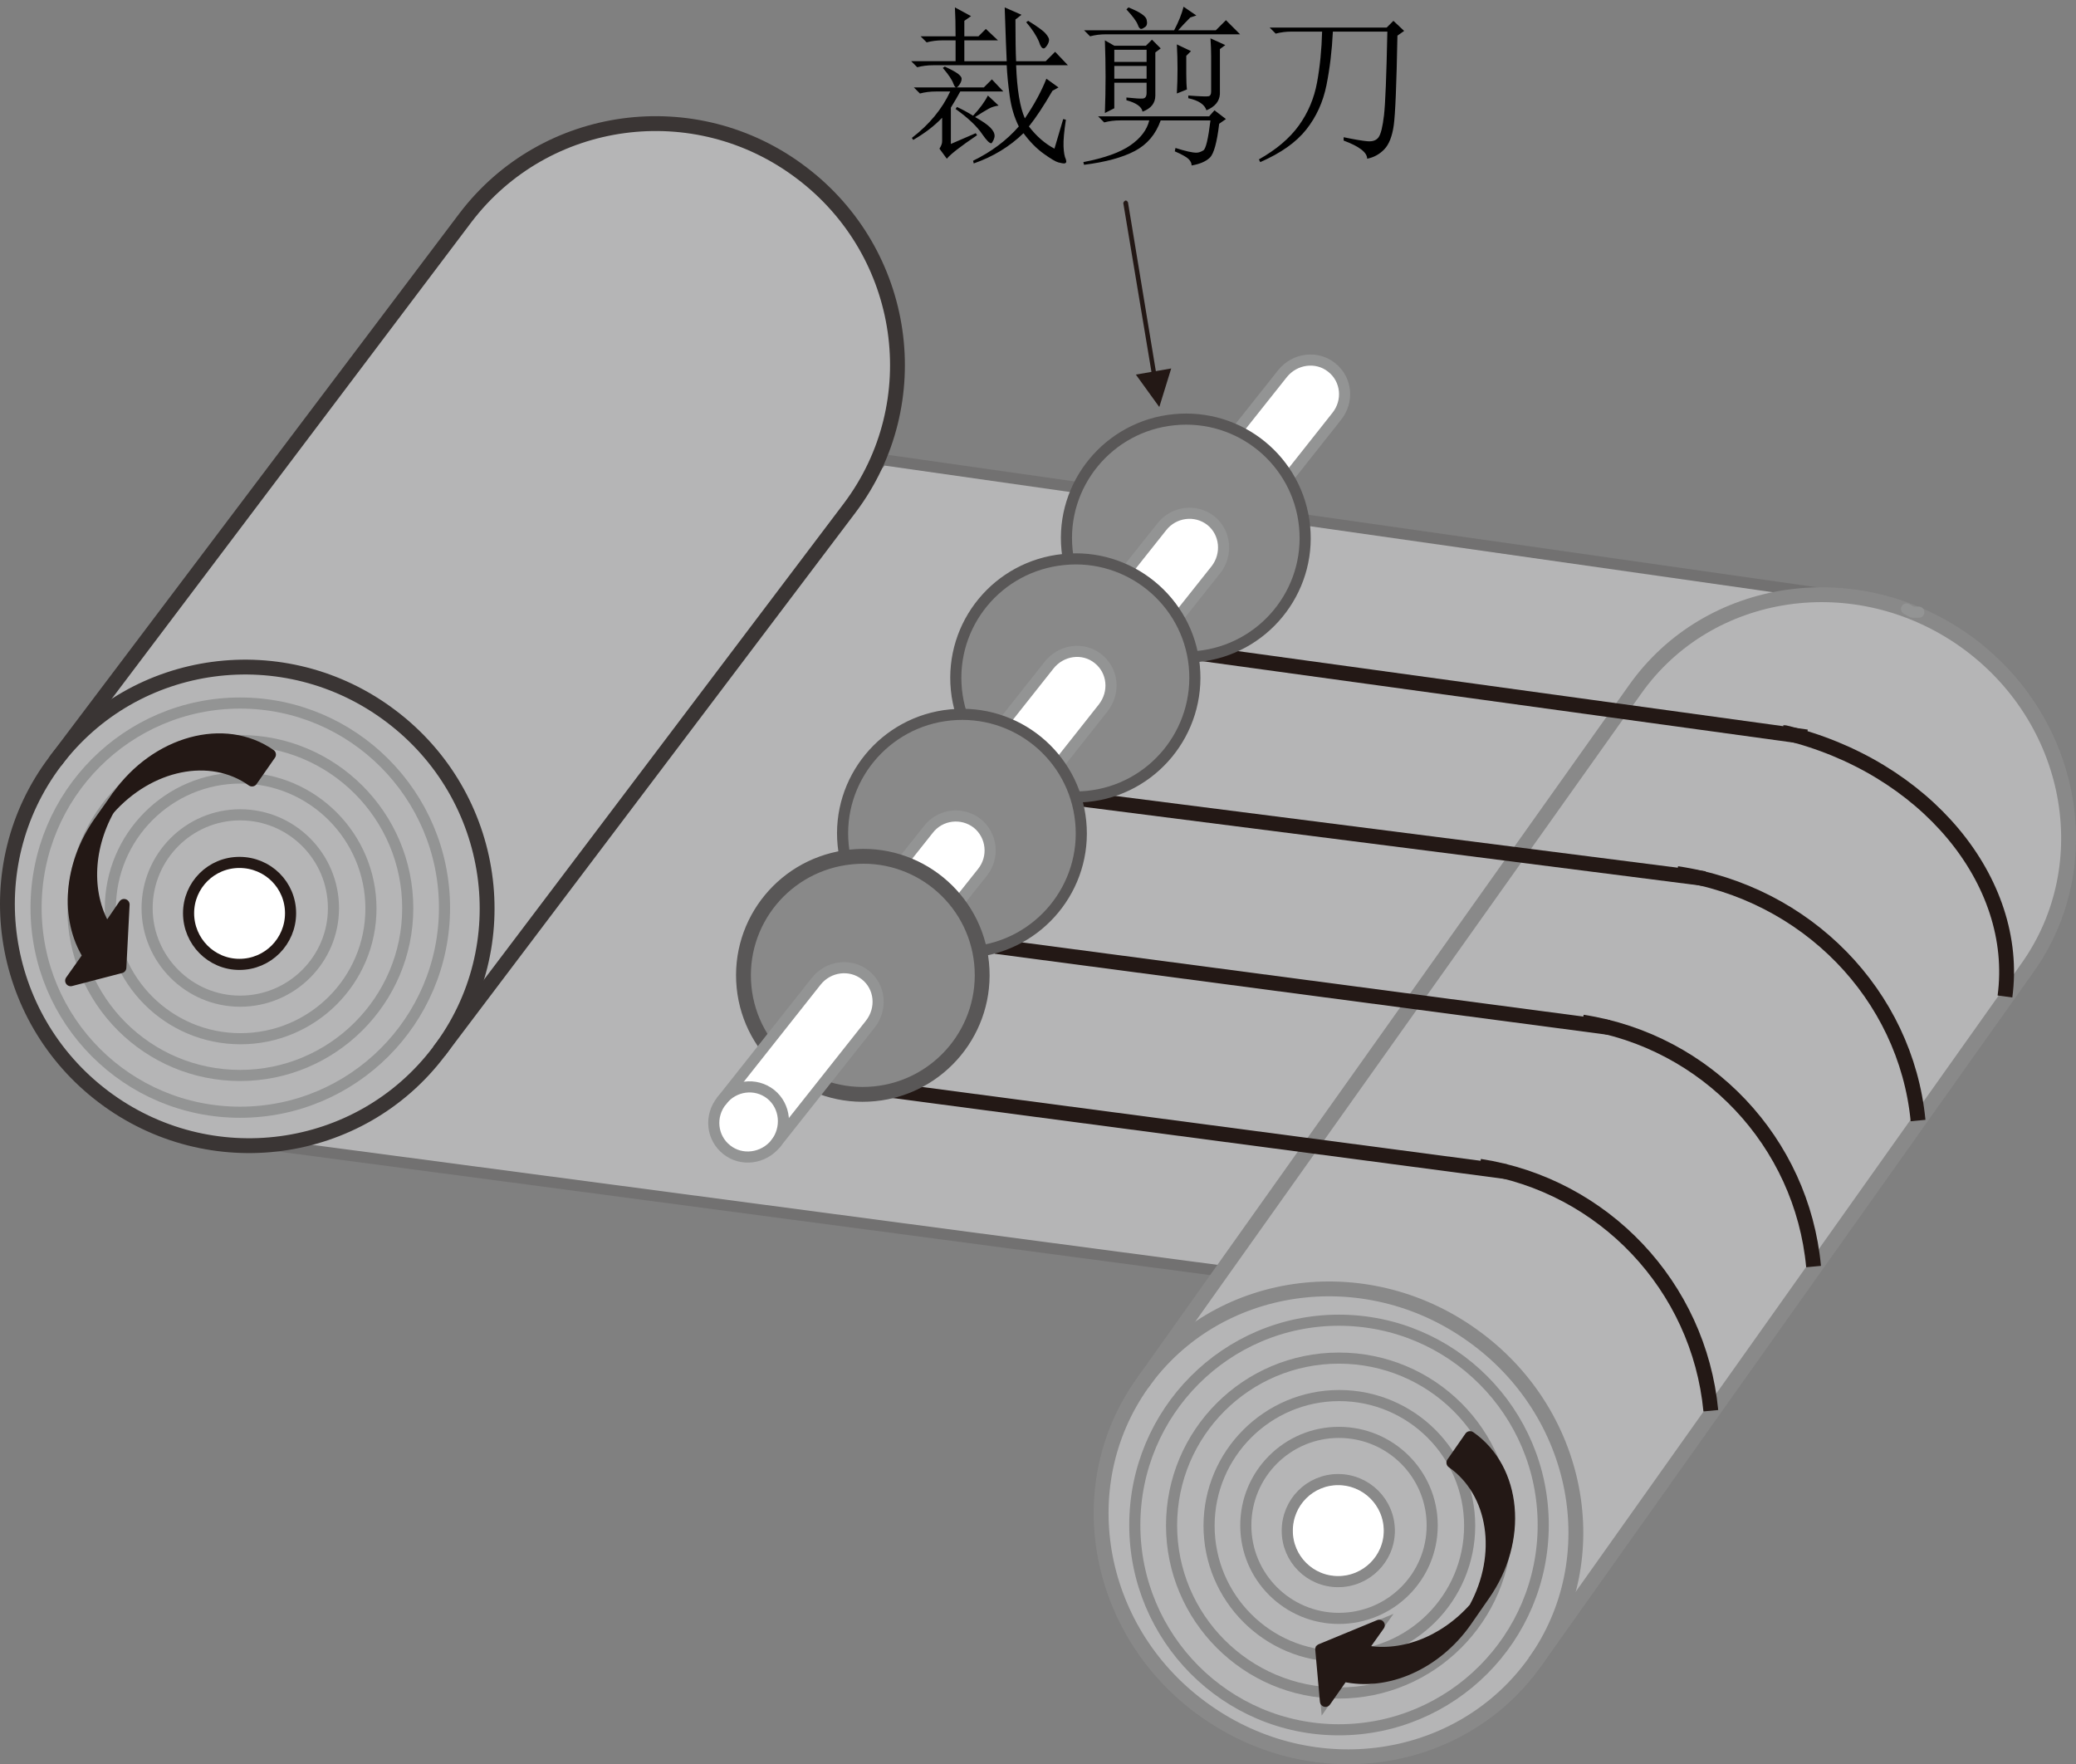 <?xml version="1.0" encoding="UTF-8"?>
<svg id="uuid-f765010f-2353-4612-9fa6-37341aa85adc" data-name="レイヤー 1" xmlns="http://www.w3.org/2000/svg" viewBox="0 0 204.978 174.17">
  <rect x="0" y="0" width="204.978" height="174.17" fill="#808080" stroke="none"/>
  <polygon points="27.055 113.077 131.767 126.958 181.273 58.8 87.133 45.38 27.055 113.077" style="fill: #b5b5b6; stroke: #727171; stroke-linecap: round; stroke-linejoin: round; stroke-width: 1.097px;"/>
  <path d="M111.373,19.969l2.848,17.256-.041,.148-.143,.11-.175-.038-.073-.145-2.88-17.26,.07-.143,.143-.105,.143,.036,.108,.14m4.269,16.408l-1.176,3.808-2.314-3.202" style="fill: #231815;"/>
  <path d="M151.553,164.084c7.26-10.219,4.485-24.704-6.227-32.288-10.677-7.613-25.27-5.442-32.533,4.771-7.298,10.251-4.52,24.739,6.195,32.317,10.712,7.616,25.267,5.454,32.565-4.8" style="fill: #c4c5c5; fill-rule: evenodd; stroke: #898989;"/>
  <path d="M118.989,168.884c10.712,7.616,25.267,5.454,32.565-4.8l48.616-68.517c7.301-10.249,4.526-24.7-6.188-32.318-10.715-7.581-25.273-5.445-32.533,4.808l-48.654,68.511c-7.298,10.251-4.52,24.739,6.195,32.317Z" style="fill: #b5b5b6; stroke: #898989; stroke-linejoin: round; stroke-width: 1.465px;"/>
  <path d="M151.553,164.084c7.26-10.219,4.485-24.704-6.227-32.288-10.677-7.613-25.27-5.442-32.533,4.771" style="fill: none; stroke: #898989; stroke-linejoin: round; stroke-width: 1.465px;"/>
  <path d="M43.354,103.793c7.864-10.362,5.728-25.205-4.768-33.103-10.464-7.904-25.308-5.908-33.137,4.482-7.829,10.357-5.693,25.201,4.768,33.103,10.464,7.899,25.305,5.906,33.137-4.482" style="fill: #b5b5b6; fill-rule: evenodd;"/>
  <path d="M10.218,108.275c10.464,7.899,25.305,5.906,33.137-4.482l40.54-53.642c7.832-10.392,5.693-25.197-4.768-33.098-10.464-7.939-25.308-5.908-33.175,4.447L5.45,75.171c-7.829,10.357-5.693,25.201,4.768,33.103Z" style="fill: #b5b5b6; stroke: #3a3534; stroke-linejoin: round; stroke-width: 1.465px;"/>
  <path d="M43.354,103.793c7.864-10.362,5.728-25.205-4.768-33.103-10.464-7.904-25.308-5.908-33.137,4.482" style="fill: none; stroke: #3a3534; stroke-linejoin: round; stroke-width: 1.465px;"/>
  <path d="M23.708,69.407c-11.141,0-20.146,9.045-20.146,20.213s9.005,20.184,20.146,20.184,20.181-9.043,20.181-20.184-9.04-20.213-20.181-20.213Z" style="fill: none; stroke: #939494; stroke-linecap: round; stroke-linejoin: round; stroke-width: 1.097px;"/>
  <path d="M23.708,73.112c-9.113,0-16.516,7.398-16.516,16.548s7.403,16.514,16.516,16.514,16.551-7.403,16.551-16.514-7.403-16.548-16.551-16.548Z" style="fill: none; stroke: #939494; stroke-linecap: round; stroke-linejoin: round; stroke-width: 1.097px;"/>
  <path d="M23.743,76.808c-7.082,0-12.848,5.768-12.848,12.886s5.766,12.853,12.848,12.853c7.12,0,12.883-5.769,12.883-12.853s-5.763-12.886-12.883-12.886Z" style="fill: none; stroke: #939494; stroke-linecap: round; stroke-linejoin: round; stroke-width: 1.097px;"/>
  <path d="M23.708,80.442c-5.054,0-9.183,4.127-9.183,9.218,0,5.049,4.129,9.181,9.183,9.181,5.092,0,9.218-4.132,9.218-9.181,0-5.091-4.126-9.218-9.218-9.218Z" style="fill: none; stroke: #939494; stroke-linecap: round; stroke-linejoin: round; stroke-width: 1.097px;"/>
  <path d="M23.638,85.141c-2.778,0-5.019,2.239-5.019,5.016s2.241,5.051,5.019,5.051c2.81,0,5.051-2.274,5.051-5.051s-2.241-5.016-5.051-5.016" style="fill: #fff; fill-rule: evenodd;"/>
  <path d="M23.638,85.141c-2.778,0-5.019,2.239-5.019,5.016s2.241,5.051,5.019,5.051c2.81,0,5.051-2.274,5.051-5.051s-2.241-5.016-5.051-5.016Z" style="fill: none; stroke: #231815; stroke-linecap: round; stroke-linejoin: round; stroke-width: 1.097px;"/>
  <path d="M146.108,115.14c12.244,1.888,21.64,11.85,22.813,24.132" style="fill: none; stroke: #231815; stroke-linejoin: round; stroke-width: 1.465px;"/>
  <line x1="88.163" y1="107.668" x2="148.74" y2="115.674" style="fill: none; stroke: #231815; stroke-linejoin: round; stroke-width: 1.465px;"/>
  <path d="M156.251,100.907c12.279,1.885,21.674,11.85,22.816,24.132" style="fill: none; stroke: #231815; stroke-linejoin: round; stroke-width: 1.465px;"/>
  <line x1="98.306" y1="93.431" x2="158.886" y2="101.437" style="fill: none; stroke: #231815; stroke-linejoin: round; stroke-width: 1.465px;"/>
  <path d="M165.577,86.244c12.775,1.888,22.599,11.958,23.807,24.38" style="fill: none; stroke: #231815; stroke-linejoin: round; stroke-width: 1.465px;"/>
  <line x1="105.003" y1="78.663" x2="168.317" y2="86.743" style="fill: none; stroke: #231815; stroke-linejoin: round; stroke-width: 1.465px;"/>
  <path d="M176.076,72.33h.143c13.811,3.307,23.277,14.624,21.745,26.047" style="fill: none; stroke: #231815; stroke-linejoin: round; stroke-width: 1.465px;"/>
  <line x1="118.416" y1="64.496" x2="178.39" y2="72.752" style="fill: #9fa0a0; stroke: #231815; stroke-linejoin: round; stroke-width: 1.465px;"/>
  <path d="M117.778,53.533c-1.459-1.176-1.675-3.347-.499-4.876l9.361-11.783c1.208-1.494,3.379-1.774,4.841-.602,1.494,1.173,1.707,3.344,.496,4.841l-9.323,11.778c-1.211,1.534-3.382,1.817-4.876,.642" style="fill: #fff; fill-rule: evenodd;"/>
  <path d="M117.279,48.657c1.211-1.494,3.382-1.78,4.841-.605,1.497,1.174,1.707,3.349,.534,4.839-1.211,1.534-3.382,1.817-4.876,.642-1.459-1.175-1.675-3.347-.499-4.876" style="fill: #fff; fill-rule: evenodd;"/>
  <path d="M117.778,53.533c-1.459-1.176-1.675-3.347-.499-4.876l9.361-11.783c1.208-1.494,3.379-1.774,4.841-.602,1.494,1.173,1.707,3.344,.496,4.841l-9.323,11.778c-1.211,1.534-3.382,1.817-4.876,.642Z" style="fill: none; stroke: #939494; stroke-linecap: round; stroke-linejoin: round; stroke-width: 1.097px;"/>
  <path d="M117.279,48.657c1.211-1.494,3.382-1.78,4.841-.605,1.497,1.174,1.707,3.349,.534,4.839" style="fill: none; stroke: #939494; stroke-linecap: round; stroke-linejoin: round; stroke-width: 1.097px;"/>
  <path d="M115.928,41.436c-6.481,.637-11.214,6.402-10.572,12.843,.639,6.479,6.405,11.18,12.883,10.535,6.478-.637,11.214-6.405,10.572-12.846-.642-6.478-6.408-11.181-12.883-10.532Z" style="fill: #898989; stroke: #595757; stroke-linecap: round; stroke-linejoin: round; stroke-width: 1.097px;"/>
  <path d="M105.855,68.662c-1.459-1.178-1.71-3.345-.499-4.879l9.361-11.78c1.176-1.497,3.344-1.78,4.841-.602,1.459,1.17,1.672,3.341,.499,4.841l-9.361,11.777c-1.211,1.532-3.347,1.815-4.841,.643" style="fill: #fff; fill-rule: evenodd;"/>
  <path d="M105.356,63.783c1.208-1.494,3.379-1.78,4.841-.605,1.494,1.171,1.707,3.345,.499,4.841-1.211,1.532-3.347,1.815-4.841,.643-1.459-1.178-1.71-3.345-.499-4.879" style="fill: #fff; fill-rule: evenodd;"/>
  <path d="M105.855,68.662c-1.459-1.178-1.71-3.345-.499-4.879l9.361-11.78c1.176-1.497,3.344-1.78,4.841-.602,1.459,1.17,1.672,3.341,.499,4.841l-9.361,11.777c-1.211,1.532-3.347,1.815-4.841,.643Z" style="fill: none; stroke: #939494; stroke-linecap: round; stroke-linejoin: round; stroke-width: 1.097px;"/>
  <path d="M105.356,63.783c1.208-1.494,3.379-1.78,4.841-.605,1.494,1.171,1.707,3.345,.499,4.841" style="fill: none; stroke: #939494; stroke-linecap: round; stroke-linejoin: round; stroke-width: 1.097px;"/>
  <path d="M105.003,55.239c-6.478,.643-11.214,6.373-10.572,12.849,.639,6.443,6.44,11.174,12.918,10.537,6.478-.639,11.208-6.406,10.572-12.883-.642-6.441-6.446-11.177-12.918-10.503Z" style="fill: #898989; stroke: #595757; stroke-linecap: round; stroke-linejoin: round; stroke-width: 1.097px;"/>
  <path d="M94.749,82.29c-1.497-1.171-1.71-3.345-.499-4.839l9.326-11.777c1.211-1.537,3.382-1.819,4.841-.648,1.497,1.179,1.707,3.347,.496,4.876l-9.32,11.786c-1.214,1.491-3.385,1.78-4.844,.602" style="fill: #fff; fill-rule: evenodd;"/>
  <path d="M94.25,77.45c1.173-1.527,3.347-1.813,4.844-.642,1.456,1.178,1.669,3.346,.499,4.879-1.214,1.491-3.385,1.78-4.844,.602-1.497-1.171-1.71-3.345-.499-4.839" style="fill: #fff; fill-rule: evenodd;"/>
  <path d="M94.749,82.29c-1.497-1.171-1.71-3.345-.499-4.839l9.326-11.777c1.211-1.537,3.382-1.819,4.841-.648,1.497,1.179,1.707,3.347,.496,4.876l-9.32,11.786c-1.214,1.491-3.385,1.78-4.844,.602Z" style="fill: none; stroke: #939494; stroke-linecap: round; stroke-linejoin: round; stroke-width: 1.097px;"/>
  <path d="M94.25,77.45c1.173-1.527,3.347-1.813,4.844-.642,1.456,1.178,1.669,3.346,.499,4.879" style="fill: none; stroke: #939494; stroke-linecap: round; stroke-linejoin: round; stroke-width: 1.097px;"/>
  <path d="M93.824,70.582c-6.481,.642-11.211,6.406-10.572,12.848,.642,6.479,6.405,11.178,12.886,10.535,6.478-.636,11.211-6.405,10.569-12.846-.642-6.478-6.405-11.181-12.883-10.537Z" style="fill: #898989; stroke: #595757; stroke-linecap: round; stroke-linejoin: round; stroke-width: 1.097px;"/>
  <path d="M82.791,98.516c-1.462-1.167-1.71-3.341-.499-4.835l9.361-11.78c1.173-1.532,3.347-1.78,4.841-.612,1.459,1.178,1.707,3.35,.499,4.847l-9.364,11.778c-1.173,1.491-3.344,1.777-4.838,.601" style="fill: #fff; fill-rule: evenodd;"/>
  <path d="M82.292,93.682c1.211-1.534,3.382-1.78,4.841-.605,1.494,1.136,1.707,3.345,.496,4.839-1.173,1.491-3.344,1.777-4.838,.601-1.462-1.167-1.71-3.341-.499-4.835" style="fill: #fff; fill-rule: evenodd;"/>
  <path d="M82.791,98.516c-1.462-1.167-1.71-3.341-.499-4.835l9.361-11.78c1.173-1.532,3.347-1.78,4.841-.612,1.459,1.178,1.707,3.35,.499,4.847l-9.364,11.778c-1.173,1.491-3.344,1.777-4.838,.601Z" style="fill: none; stroke: #939494; stroke-linecap: round; stroke-linejoin: round; stroke-width: 1.097px;"/>
  <path d="M82.292,93.682c1.211-1.534,3.382-1.78,4.841-.605,1.494,1.136,1.707,3.345,.496,4.839" style="fill: none; stroke: #939494; stroke-linecap: round; stroke-linejoin: round; stroke-width: 1.097px;"/>
  <path d="M84.037,84.601c-6.481,.648-11.211,6.373-10.572,12.851,.642,6.443,6.405,11.173,12.883,10.531,6.478-.636,11.214-6.402,10.572-12.88-.642-6.443-6.405-11.173-12.883-10.502Z" style="fill: #898989; stroke: #595757; stroke-linecap: round; stroke-linejoin: round; stroke-width: 1.465px;"/>
  <path d="M71.755,113.506c-1.494-1.176-1.707-3.344-.496-4.838l9.326-11.786c1.208-1.526,3.379-1.78,4.838-.639,1.494,1.173,1.71,3.347,.499,4.876l-9.326,11.776c-1.208,1.494-3.379,1.783-4.841,.61" style="fill: #fff; fill-rule: evenodd;"/>
  <path d="M71.259,108.669c1.173-1.532,3.344-1.821,4.838-.642,1.459,1.169,1.678,3.344,.499,4.869-1.208,1.494-3.379,1.783-4.841,.61-1.494-1.176-1.707-3.344-.496-4.838" style="fill: #fff; fill-rule: evenodd;"/>
  <path d="M71.755,113.506c-1.494-1.176-1.707-3.344-.496-4.838l9.326-11.786c1.208-1.526,3.379-1.78,4.838-.639,1.494,1.173,1.71,3.347,.499,4.876l-9.326,11.776c-1.208,1.494-3.379,1.783-4.841,.61Z" style="fill: none; stroke: #939494; stroke-linecap: round; stroke-linejoin: round; stroke-width: 1.097px;"/>
  <path d="M71.259,108.669c1.173-1.532,3.344-1.821,4.838-.642,1.459,1.169,1.678,3.344,.499,4.869" style="fill: none; stroke: #939494; stroke-linecap: round; stroke-linejoin: round; stroke-width: 1.097px;"/>
  <path d="M132.193,130.337c-11.141,0-20.146,9.081-20.146,20.219s9.005,20.216,20.146,20.216,20.18-9.04,20.18-20.216-9.043-20.219-20.18-20.219Z" style="fill: none; stroke: #898989; stroke-linecap: round; stroke-linejoin: round; stroke-width: 1.097px;"/>
  <path d="M132.193,134.078c-9.113,0-16.516,7.4-16.516,16.516s7.403,16.548,16.516,16.548,16.547-7.4,16.547-16.548-7.4-16.516-16.547-16.516Z" style="fill: none; stroke: #898989; stroke-linecap: round; stroke-linejoin: round; stroke-width: 1.097px;"/>
  <path d="M132.227,137.775c-7.082,0-12.848,5.769-12.848,12.851,0,7.12,5.766,12.886,12.848,12.886,7.12,0,12.883-5.766,12.883-12.886,0-7.082-5.763-12.851-12.883-12.851Z" style="fill: none; stroke: #898989; stroke-linecap: round; stroke-linejoin: round; stroke-width: 1.097px;"/>
  <path d="M132.193,141.411c-5.054,0-9.186,4.091-9.186,9.183s4.132,9.18,9.186,9.18c5.089,0,9.218-4.094,9.218-9.18s-4.129-9.183-9.218-9.183Z" style="fill: none; stroke: #898989; stroke-linecap: round; stroke-linejoin: round; stroke-width: 1.097px;"/>
  <path d="M132.123,146.071c-2.778,0-5.022,2.244-5.022,5.051,0,2.778,2.244,5.022,5.022,5.022s5.054-2.244,5.054-5.022c0-2.807-2.279-5.051-5.054-5.051" style="fill: #fff; fill-rule: evenodd; stroke: #898989;"/>
  <path d="M132.123,146.071c-2.778,0-5.022,2.244-5.022,5.051,0,2.778,2.244,5.022,5.022,5.022s5.054-2.244,5.054-5.022c0-2.807-2.279-5.051-5.054-5.051Z" style="fill: none; stroke: #898989; stroke-linecap: round; stroke-linejoin: round; stroke-width: 1.097px;"/>
  <path d="M145.148,141.837c4.587,3.201,5.232,10.251,1.386,15.696l-1.78,2.565c-2.953,4.196-7.829,6.37-12.136,5.372l-1.745,2.492-.461-5.127,5.766-2.381-1.742,2.454c3.805,.855,8.112-.747,11.141-4.164,2.88-5.267,1.955-11.424-2.212-14.345" style="fill: #231815; fill-rule: evenodd; stroke: #898989;"/>
  <path d="M145.148,141.837c4.587,3.201,5.232,10.251,1.386,15.696-.283,.429-.604,.817-.957,1.211,2.88-5.267,1.955-11.424-2.212-14.345" style="fill: #231815; fill-rule: evenodd; stroke: #898989;"/>
  <path d="M145.148,141.837c4.587,3.201,5.232,10.251,1.386,15.696l-1.78,2.565c-2.953,4.196-7.829,6.37-12.136,5.372l-1.745,2.492-.461-5.127,5.766-2.381-1.742,2.454c3.805,.855,8.112-.747,11.141-4.164,2.88-5.267,1.955-11.424-2.212-14.345l1.783-2.562Z" style="fill: #231815; stroke: #231815; stroke-linecap: round; stroke-linejoin: round; stroke-width: 1.097px;"/>
  <path d="M26.695,74.494c-4.517-3.167-11.281-1.311-15.123,4.13l-1.818,2.562c-2.918,4.199-3.344,9.467-1.03,13.169l-1.742,2.46,4.946-1.287,.321-6.229-1.71,2.497c-2.063-3.277-1.996-7.867,.216-11.857,3.983-4.517,10.035-5.764,14.129-2.845" style="fill: #231815; fill-rule: evenodd;"/>
  <path d="M26.695,74.494c-4.517-3.167-11.281-1.311-15.123,4.13-.286,.426-.572,.855-.817,1.315,3.983-4.517,10.035-5.764,14.129-2.845" style="fill: #231815; fill-rule: evenodd;"/>
  <path d="M26.695,74.494c-4.517-3.167-11.281-1.311-15.123,4.13l-1.818,2.562c-2.918,4.199-3.344,9.467-1.03,13.169l-1.742,2.46,4.946-1.287,.321-6.229-1.71,2.497c-2.063-3.277-1.996-7.867,.216-11.857,3.983-4.517,10.035-5.764,14.129-2.845l1.812-2.6Z" style="fill: none; stroke: #231815; stroke-linecap: round; stroke-linejoin: round; stroke-width: 1.097px;"/>
  <path d="M11.572,78.625c-.286,.426-.572,.855-.817,1.315" style="fill: none; stroke: #231815; stroke-linecap: round; stroke-linejoin: round; stroke-width: 1.097px;"/>
  <path d="M189.458,60.437c-.82,0-.461,.071-1.211-.316" style="fill: none; stroke: #939494; stroke-linecap: round; stroke-linejoin: round; stroke-width: 1.097px;"/>
  <g>
    <path d="M104.511,16.037c-.266-.066-.753-.355-1.461-.863-.709-.509-1.373-1.184-1.992-2.025-1.373,1.328-3.011,2.324-4.914,2.988l-.066-.266c1.814-.886,3.32-2.014,4.516-3.387-.443-.885-.742-1.881-.896-2.988-.155-1.106-.255-2.125-.299-3.055h-7.238c-.576,0-1.107,.066-1.594,.199l-.598-.598h4.383V3.984h-1.262c-.576,0-1.107,.066-1.594,.199l-.598-.598h3.453c0-1.151-.022-2.102-.066-2.855l1.594,.863-.664,.465v1.527h1.395l.73-.73,1.195,1.129h-3.32v2.059h4.184c-.045-.93-.111-2.7-.199-5.312l1.66,.73-.598,.465c0,1.904,.021,3.277,.066,4.117h2.922l.93-.93,1.262,1.328h-5.113c.088,2.391,.376,4.14,.863,5.246,.93-1.372,1.638-2.678,2.125-3.918l1.195,.863-.598,.332c-.842,1.461-1.616,2.634-2.324,3.52,.752,.974,1.594,1.705,2.523,2.191l.863-2.922,.266,.066c-.178,1.152-.255,2.025-.232,2.623,.021,.598,.1,1.029,.232,1.295,.088,.266,.021,.398-.199,.398-.089,0-.266-.033-.531-.1Zm-9.695-7.006c-.266,.488-.576,1.019-.93,1.594v3.586l2.457-1.062,.133,.199c-1.639,1.107-2.635,1.881-2.988,2.324l-.73-.996c.177-.266,.266-.508,.266-.73v-2.324c-.753,.797-1.705,1.527-2.855,2.191l-.133-.199c1.727-1.328,2.988-2.855,3.785-4.582h-1.395c-.576,0-1.107,.066-1.594,.199l-.598-.598h6.906l.797-.797,1.129,1.195h-4.25Zm-1.527-2.457c.664,.31,1.106,.554,1.328,.73,.221,.177,.332,.332,.332,.465,0,.177-.066,.365-.199,.564s-.244,.299-.332,.299c-.089,0-.178-.11-.266-.332-.133-.398-.487-.93-1.062-1.594l.199-.133Zm4.25,2.855l1.062,.996c-.354,.044-.676,.144-.963,.299-.288,.156-.742,.432-1.361,.83,.708,.398,1.206,.742,1.494,1.029,.287,.289,.432,.564,.432,.83,0,.133-.045,.289-.133,.465-.089,.177-.155,.266-.199,.266-.178,0-.465-.288-.863-.863-.531-.797-1.417-1.637-2.656-2.523l.133-.199c.486,.222,1.018,.509,1.594,.863,.664-.708,1.15-1.372,1.461-1.992Zm3.984-7.371c.93,.576,1.505,.996,1.727,1.262,.221,.266,.332,.465,.332,.598,0,.177-.066,.365-.199,.564s-.244,.299-.332,.299c-.178,0-.332-.221-.465-.664-.266-.62-.687-1.262-1.262-1.926l.199-.133Z"/>
    <path d="M116.065,14.609c.974,.309,1.66,.465,2.059,.465,.221,0,.453-.078,.697-.232,.243-.156,.476-1.139,.697-2.955h-4.914c-.487,1.373-1.34,2.38-2.557,3.021-1.218,.641-2.889,1.096-5.014,1.361l-.066-.266c2.08-.398,3.63-.953,4.648-1.66,1.018-.708,1.638-1.527,1.859-2.457h-2.855c-.576,0-1.107,.066-1.594,.199l-.598-.598h10.957l.531-.598,1.129,.863-.664,.465c-.222,1.859-.531,2.977-.93,3.354-.398,.375-.996,.631-1.793,.764,0-.222-.1-.432-.299-.631s-.653-.455-1.361-.764l.066-.332Zm2.059-13.082l-.598,.199c-.487,.488-.886,.908-1.195,1.262h3.719l.996-.996,1.395,1.395h-13.215c-.576,0-1.107,.066-1.594,.199l-.598-.598h8.898c.442-.84,.752-1.616,.93-2.324l1.262,.863Zm-9.031,9.629c.044-1.195,.066-2.391,.066-3.586s-.022-2.391-.066-3.586l.93,.531h3.121l.598-.598,.863,.863-.531,.398v4.25c0,.753-.421,1.285-1.262,1.594-.089-.487-.62-.863-1.594-1.129v-.266c.841,.089,1.383,.123,1.627,.1,.243-.022,.365-.209,.365-.564v-.996h-3.188v2.523l-.93,.465Zm.93-6.242v1.195h3.188v-1.195h-3.188Zm0,1.594v1.262h3.188v-1.262h-3.188Zm1.395-5.777c1.106,.443,1.704,.841,1.793,1.195,.088,.355,.044,.598-.133,.73-.178,.133-.311,.199-.398,.199-.133,0-.244-.133-.332-.398-.133-.354-.51-.863-1.129-1.527l.199-.199Zm5.711,4.781v1.793c0,.664,.021,1.173,.066,1.527l-.996,.398c.044-.797,.066-1.604,.066-2.424s-.022-1.627-.066-2.424l1.395,.664-.465,.465Zm.199,3.918c1.195,.089,1.87,.111,2.025,.066,.154-.043,.232-.199,.232-.465v-3.453c0-.575-.022-1.172-.066-1.793l1.461,.664-.531,.398v4.449c-.045,.708-.487,1.24-1.328,1.594-.178-.575-.775-.973-1.793-1.195v-.266Z"/>
    <path d="M132.667,13.879v-.332c1.062,.222,1.848,.355,2.357,.398,.509,.044,.874-.088,1.096-.398,.221-.309,.398-1.029,.531-2.158s.243-3.885,.332-8.268h-5.379c-.089,1.859-.299,3.619-.631,5.279s-.996,3.121-1.992,4.383-2.513,2.334-4.549,3.221l-.133-.266c1.727-.974,3.043-2.092,3.951-3.354,.907-1.262,1.505-2.678,1.793-4.25,.287-1.571,.453-3.243,.498-5.014h-2.988c-.576,0-1.107,.066-1.594,.199l-.598-.598h11.555l.664-.664,1.062,.996-.664,.465c-.089,4.826-.211,7.781-.365,8.865-.155,1.085-.465,1.871-.93,2.357s-1.029,.797-1.693,.93c0-.621-.775-1.217-2.324-1.793Z"/>
  </g>
</svg>
